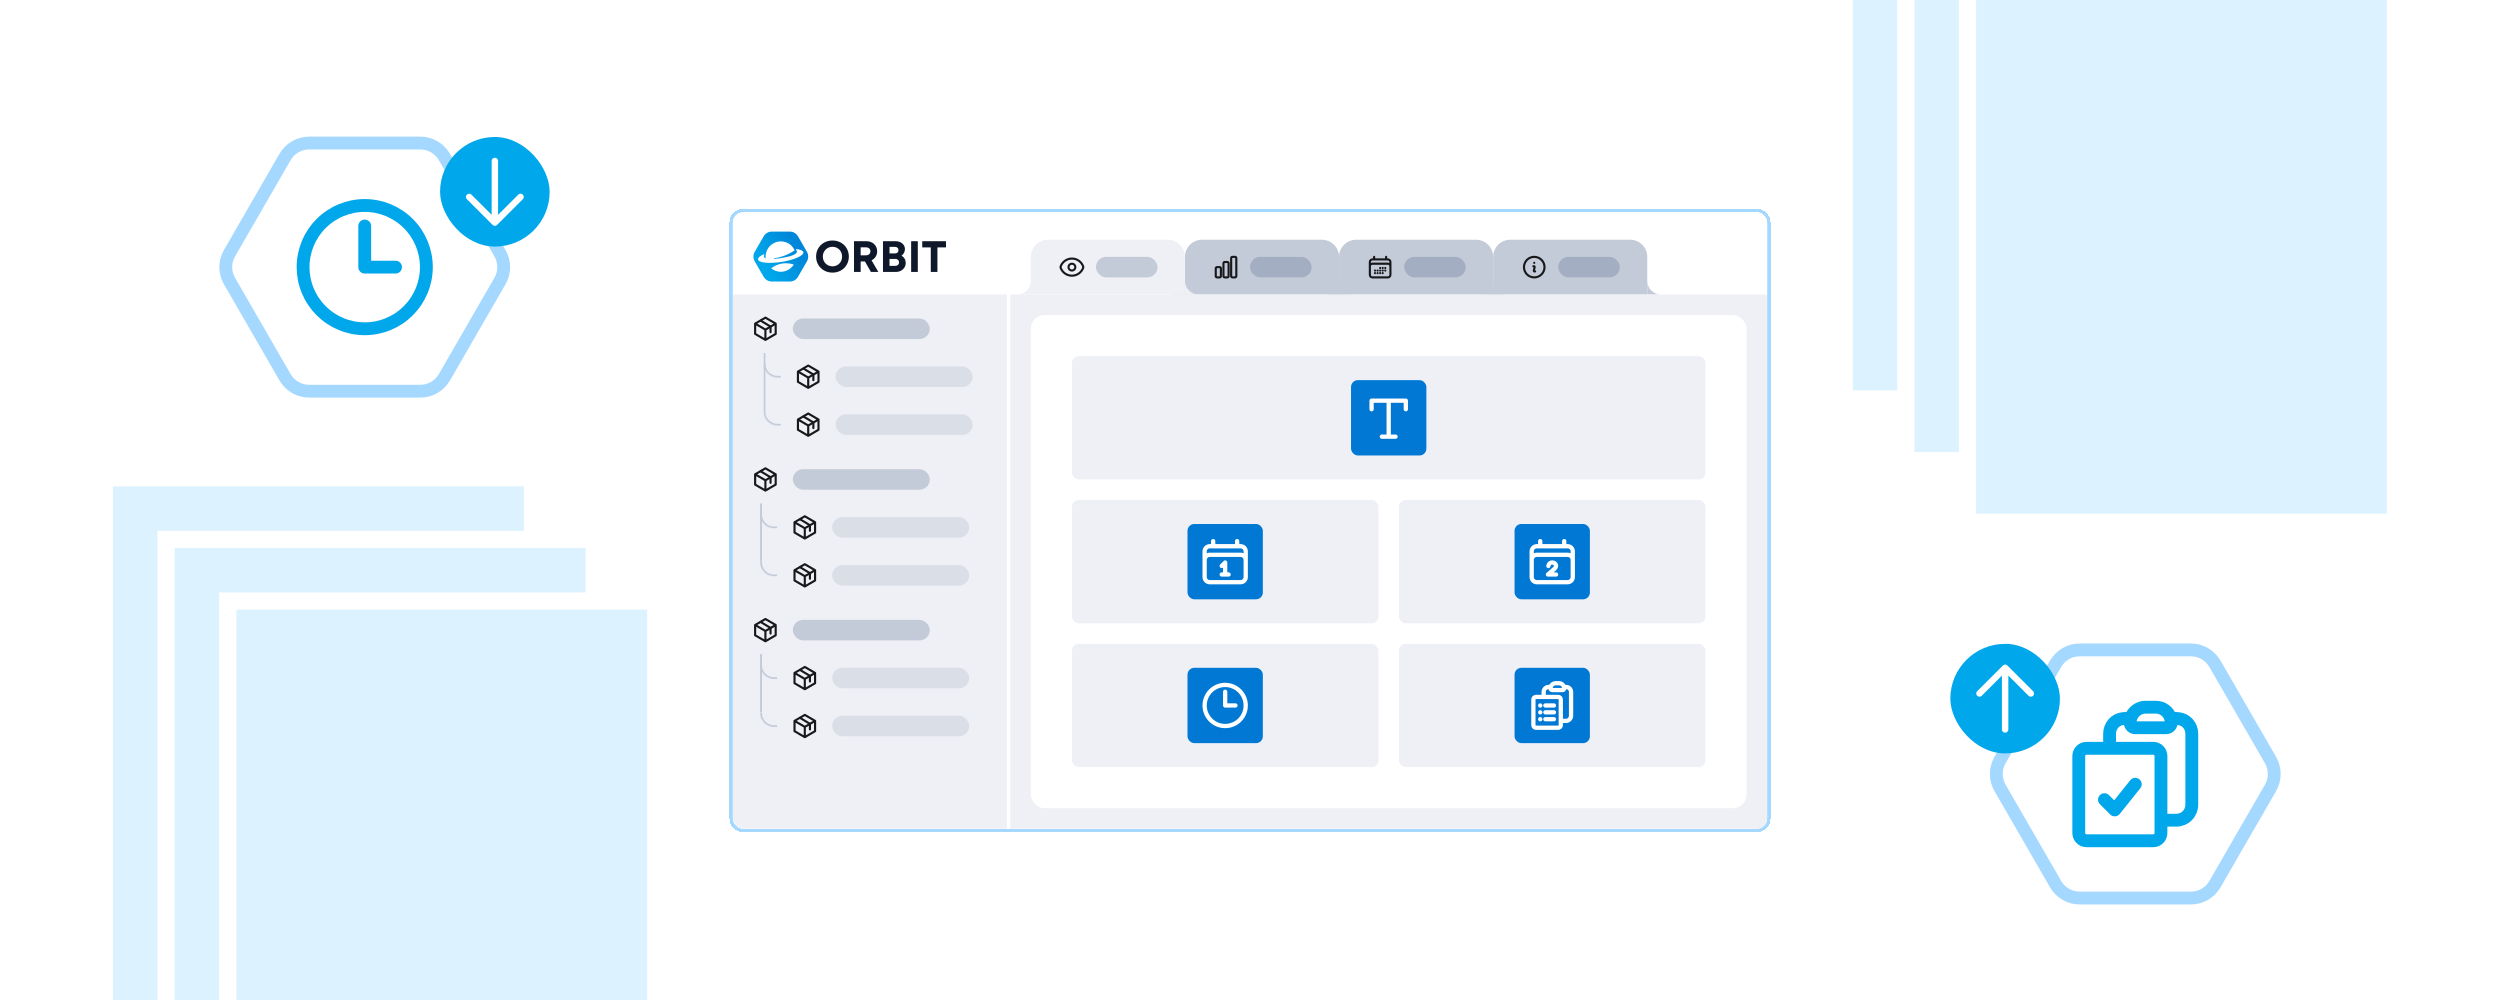 <svg xmlns="http://www.w3.org/2000/svg" fill="none" viewBox="0 0 2920 1168" height="1168" width="2920">
<g clip-path="url(#clip0_4548_14494)">
<rect fill="white" height="1168" width="2920"></rect>
<rect fill="#DDF2FF" transform="translate(2164 -144)" height="600" width="480"></rect>
<rect fill="#DDF2FF" height="620" width="500" y="-82" x="2226"></rect>
<rect stroke-width="20" stroke="white" height="620" width="500" y="-82" x="2226"></rect>
<rect fill="#DDF2FF" height="620" width="500" y="-10" x="2298"></rect>
<rect stroke-width="20" stroke="white" height="620" width="500" y="-10" x="2298"></rect>
<rect fill="#DDF2FF" transform="translate(132 568)" height="600" width="480"></rect>
<rect fill="#DDF2FF" height="620" width="500" y="630" x="194"></rect>
<rect stroke-width="20" stroke="white" height="620" width="500" y="630" x="194"></rect>
<rect fill="#DDF2FF" height="620" width="500" y="702" x="266"></rect>
<rect stroke-width="20" stroke="white" height="620" width="500" y="702" x="266"></rect>
<g filter="url(#filter0_d_4548_14494)">
<path shape-rendering="crispEdges" fill="white" d="M852 236C852 227.163 859.163 220 868 220H2052C2060.84 220 2068 227.163 2068 236V932C2068 940.837 2060.84 948 2052 948H868C859.163 948 852 940.837 852 932V236Z"></path>
<path shape-rendering="crispEdges" stroke-width="4" stroke="#A5D8FF" d="M868 222H2052C2059.73 222 2066 228.268 2066 236V932C2066 939.732 2059.73 946 2052 946H868C860.268 946 854 939.732 854 932V236C854 228.268 860.268 222 868 222Z"></path>
<g clip-path="url(#clip1_4548_14494)">
<rect fill="white" rx="12" height="720" width="1208" y="224" x="856"></rect>
<g clip-path="url(#clip2_4548_14494)">
<rect fill="white" transform="translate(856 224)" height="96" width="272"></rect>
<path fill="#0F172A" d="M953.195 275.67C953.195 265.009 961.399 256.932 972.355 256.932C983.312 256.932 991.431 264.966 991.431 275.67C991.431 286.373 983.27 294.408 972.355 294.408C961.441 294.408 953.195 286.331 953.195 275.67ZM983.562 275.673C983.562 269.158 978.754 264.268 972.355 264.268C965.957 264.268 961.065 269.209 961.065 275.673C961.065 282.137 965.957 287.078 972.355 287.078C978.754 287.078 983.562 282.185 983.562 275.673Z"></path>
<path fill="#0F172A" d="M1010.23 281.371H1005.24V293.626H997.476V257.721H1011.97C1019.16 257.721 1024.52 262.671 1024.52 269.599C1024.52 274.297 1021.95 278.134 1017.98 280.053L1025.92 293.629H1017.24L1010.23 281.374V281.371ZM1005.24 274.193H1011.46C1014.71 274.193 1016.65 272.239 1016.65 269.544C1016.65 266.85 1014.71 264.895 1011.46 264.895H1005.24V274.193Z"></path>
<path fill="#0F172A" d="M1052.92 274.686C1056.1 276.348 1057.89 279.465 1057.89 283.263C1057.89 289.022 1052.83 293.626 1046.59 293.626H1031.33V257.721H1046.18C1052.37 257.721 1056.97 261.672 1056.97 266.953C1056.97 270.041 1055.45 272.917 1052.92 274.69L1052.92 274.686ZM1045.86 286.497C1048.42 286.497 1050.1 284.809 1050.1 282.448C1050.1 280.088 1048.42 278.442 1045.86 278.442H1038.96V286.497H1045.86H1045.86ZM1049.44 268.164C1049.44 265.911 1047.88 264.337 1045.44 264.337H1038.96V271.995H1045.44C1047.89 271.995 1049.44 270.411 1049.44 268.168V268.164Z"></path>
<path fill="#0F172A" d="M1064.21 257.717H1071.98V293.622H1064.21V257.717Z"></path>
<path fill="#0F172A" d="M1104.91 264.927H1094.92V293.625H1087.15V264.927H1077.17V257.717H1104.91V264.927H1104.91Z"></path>
<path fill="url(#paint0_linear_4548_14494)" d="M932.104 252.114L937.278 261.077L942.453 270.04C944.521 273.621 944.521 277.718 942.453 281.299L937.278 290.262L932.104 299.225C930.036 302.806 926.487 304.854 922.352 304.854H912.002H901.653C897.517 304.854 893.968 302.806 891.9 299.225L886.726 290.262L881.551 281.299C879.483 277.718 879.483 273.621 881.551 270.04L886.726 261.077L891.9 252.114C893.968 248.533 897.517 246.484 901.653 246.484H912.002H922.352C926.487 246.484 930.036 248.533 932.104 252.114Z" clip-rule="evenodd" fill-rule="evenodd"></path>
<path fill="white" d="M938.353 270.641C938.054 268.755 935.003 267.479 930.273 266.931C929.718 266.866 929.438 267.557 929.867 267.915C930.364 268.327 930.675 268.833 930.769 269.444C931.37 273.226 922.926 275.771 912.281 277.456C909.437 277.907 906.72 278.251 904.259 278.439C904.048 278.456 903.863 278.306 903.831 278.098C903.795 277.874 903.951 277.667 904.175 277.637C912.794 276.472 921.03 273.284 928.188 268.382C926.286 264.158 922.744 260.662 917.992 258.954C909.226 255.802 899.393 260.071 895.699 268.622C894.403 271.622 894.004 274.771 894.368 277.784C893.144 277.293 892.384 276.566 892.225 275.55C892.128 274.94 892.267 274.365 892.611 273.816C892.91 273.346 892.426 272.774 891.92 273.005C887.592 274.988 885.083 277.144 885.382 279.03C885.998 282.929 898.357 284.211 912.982 281.897C927.611 279.579 938.966 274.54 938.35 270.641H938.353Z" clip-rule="evenodd" fill-rule="evenodd"></path>
<path fill="white" d="M926.825 285.458C926.991 285.204 926.867 284.86 926.578 284.769C923.884 283.932 921.017 283.48 918.044 283.48C911.723 283.48 905.879 285.522 901.136 288.98C900.893 289.158 900.886 289.525 901.123 289.71C904.13 292.044 907.905 293.434 912.002 293.434C918.196 293.434 923.647 290.262 926.825 285.458Z" clip-rule="evenodd" fill-rule="evenodd"></path>
</g>
<rect fill="#EEF0F5" transform="translate(856 320)" height="624" width="320"></rect>
<path stroke-linejoin="round" stroke-linecap="round" stroke-width="2.5" stroke="#18181B" d="M888.5 350.5L900 357.461V363.961"></path>
<path stroke-linejoin="round" stroke-linecap="round" stroke-width="2.5" stroke="#18181B" d="M906 354L894 347L882 354M906 354L894 361M906 354V366L894 373M882 354L894 361M882 354V366L894 373M894 361V373"></path>
<rect fill="#C4CBD8" rx="12" height="24" width="160" y="348" x="926"></rect>
<mask fill="white" id="path-19-inside-1_4548_14494">
<path d="M912 400H892V401C892 409.837 899.163 417 908 417H912V400Z"></path>
</mask>
<path mask="url(#path-19-inside-1_4548_14494)" fill="#C4CBD8" d="M912 400H892H912ZM890 401C890 410.941 898.059 419 908 419H912V415H908C900.268 415 894 408.732 894 401H890ZM912 417V400V417ZM890 400V401C890 410.941 898.059 419 908 419V415C900.268 415 894 408.732 894 401V400H890Z"></path>
<path stroke-linejoin="round" stroke-linecap="round" stroke-width="2.5" stroke="#18181B" d="M938.5 406.5L950 413.461V419.961"></path>
<path stroke-linejoin="round" stroke-linecap="round" stroke-width="2.5" stroke="#18181B" d="M956 410L944 403L932 410M956 410L944 417M956 410V422L944 429M932 410L944 417M932 410V422L944 429M944 417V429"></path>
<rect fill="#D9DEE7" rx="12" height="24" width="160" y="404" x="976"></rect>
<mask fill="white" id="path-24-inside-2_4548_14494">
<path d="M912 456H892V457C892 465.837 899.163 473 908 473H912V456Z"></path>
</mask>
<path mask="url(#path-24-inside-2_4548_14494)" fill="#C4CBD8" d="M912 456H892H912ZM890 457C890 466.941 898.059 475 908 475H912V471H908C900.268 471 894 464.732 894 457H890ZM912 473V456V473ZM890 456V457C890 466.941 898.059 475 908 475V471C900.268 471 894 464.732 894 457V456H890Z"></path>
<mask fill="white" id="path-26-inside-3_4548_14494">
<path d="M892 388H908V456H892V388Z"></path>
</mask>
<path mask="url(#path-26-inside-3_4548_14494)" fill="#C4CBD8" d="M894 456V388H890V456H894Z"></path>
<path stroke-linejoin="round" stroke-linecap="round" stroke-width="2.5" stroke="#18181B" d="M938.5 462.5L950 469.461V475.961"></path>
<path stroke-linejoin="round" stroke-linecap="round" stroke-width="2.5" stroke="#18181B" d="M956 466L944 459L932 466M956 466L944 473M956 466V478L944 485M932 466L944 473M932 466V478L944 485M944 473V485"></path>
<rect fill="#D9DEE7" rx="12" height="24" width="160" y="460" x="976"></rect>
<mask fill="white" id="path-31-inside-4_4548_14494">
<path d="M888 564H904V632H888V564Z"></path>
</mask>
<path mask="url(#path-31-inside-4_4548_14494)" fill="#C4CBD8" d="M890 632V564H886V632H890Z"></path>
<path stroke-linejoin="round" stroke-linecap="round" stroke-width="2.5" stroke="#18181B" d="M888.5 526.5L900 533.461V539.961"></path>
<path stroke-linejoin="round" stroke-linecap="round" stroke-width="2.5" stroke="#18181B" d="M906 530L894 523L882 530M906 530L894 537M906 530V542L894 549M882 530L894 537M882 530V542L894 549M894 537V549"></path>
<rect fill="#C4CBD8" rx="12" height="24" width="160" y="524" x="926"></rect>
<mask fill="white" id="path-36-inside-5_4548_14494">
<path d="M908 576H888V577C888 585.837 895.163 593 904 593H908V576Z"></path>
</mask>
<path mask="url(#path-36-inside-5_4548_14494)" fill="#C4CBD8" d="M908 576H888H908ZM886 577C886 586.941 894.059 595 904 595H908V591H904C896.268 591 890 584.732 890 577H886ZM908 593V576V593ZM886 576V577C886 586.941 894.059 595 904 595V591C896.268 591 890 584.732 890 577V576H886Z"></path>
<path stroke-linejoin="round" stroke-linecap="round" stroke-width="2.5" stroke="#18181B" d="M934.5 582.5L946 589.461V595.961"></path>
<path stroke-linejoin="round" stroke-linecap="round" stroke-width="2.5" stroke="#18181B" d="M952 586L940 579L928 586M952 586L940 593M952 586V598L940 605M928 586L940 593M928 586V598L940 605M940 593V605"></path>
<rect fill="#D9DEE7" rx="12" height="24" width="160" y="580" x="972"></rect>
<mask fill="white" id="path-41-inside-6_4548_14494">
<path d="M908 632H888V633C888 641.837 895.163 649 904 649H908V632Z"></path>
</mask>
<path mask="url(#path-41-inside-6_4548_14494)" fill="#C4CBD8" d="M908 632H888H908ZM886 633C886 642.941 894.059 651 904 651H908V647H904C896.268 647 890 640.732 890 633H886ZM908 649V632V649ZM886 632V633C886 642.941 894.059 651 904 651V647C896.268 647 890 640.732 890 633V632H886Z"></path>
<mask fill="white" id="path-43-inside-7_4548_14494">
<path d="M888 564H904V632H888V564Z"></path>
</mask>
<path mask="url(#path-43-inside-7_4548_14494)" fill="#C4CBD8" d="M890 632V564H886V632H890Z"></path>
<path stroke-linejoin="round" stroke-linecap="round" stroke-width="2.5" stroke="#18181B" d="M934.5 638.5L946 645.461V651.961"></path>
<path stroke-linejoin="round" stroke-linecap="round" stroke-width="2.5" stroke="#18181B" d="M952 642L940 635L928 642M952 642L940 649M952 642V654L940 661M928 642L940 649M928 642V654L940 661M940 649V661"></path>
<rect fill="#D9DEE7" rx="12" height="24" width="160" y="636" x="972"></rect>
<mask fill="white" id="path-48-inside-8_4548_14494">
<path d="M888 740H904V808H888V740Z"></path>
</mask>
<path mask="url(#path-48-inside-8_4548_14494)" fill="#C4CBD8" d="M890 808V740H886V808H890Z"></path>
<path stroke-linejoin="round" stroke-linecap="round" stroke-width="2.5" stroke="#18181B" d="M888.5 702.5L900 709.461V715.961"></path>
<path stroke-linejoin="round" stroke-linecap="round" stroke-width="2.5" stroke="#18181B" d="M906 706L894 699L882 706M906 706L894 713M906 706V718L894 725M882 706L894 713M882 706V718L894 725M894 713V725"></path>
<rect fill="#C4CBD8" rx="12" height="24" width="160" y="700" x="926"></rect>
<mask fill="white" id="path-53-inside-9_4548_14494">
<path d="M908 752H888V753C888 761.837 895.163 769 904 769H908V752Z"></path>
</mask>
<path mask="url(#path-53-inside-9_4548_14494)" fill="#C4CBD8" d="M908 752H888H908ZM886 753C886 762.941 894.059 771 904 771H908V767H904C896.268 767 890 760.732 890 753H886ZM908 769V752V769ZM886 752V753C886 762.941 894.059 771 904 771V767C896.268 767 890 760.732 890 753V752H886Z"></path>
<path stroke-linejoin="round" stroke-linecap="round" stroke-width="2.5" stroke="#18181B" d="M934.5 758.5L946 765.461V771.961"></path>
<path stroke-linejoin="round" stroke-linecap="round" stroke-width="2.5" stroke="#18181B" d="M952 762L940 755L928 762M952 762L940 769M952 762V774L940 781M928 762L940 769M928 762V774L940 781M940 769V781"></path>
<rect fill="#D9DEE7" rx="12" height="24" width="160" y="756" x="972"></rect>
<mask fill="white" id="path-58-inside-10_4548_14494">
<path d="M908 808H888V809C888 817.837 895.163 825 904 825H908V808Z"></path>
</mask>
<path mask="url(#path-58-inside-10_4548_14494)" fill="#C4CBD8" d="M908 808H888H908ZM886 809C886 818.941 894.059 827 904 827H908V823H904C896.268 823 890 816.732 890 809H886ZM908 825V808V825ZM886 808V809C886 818.941 894.059 827 904 827V823C896.268 823 890 816.732 890 809V808H886Z"></path>
<mask fill="white" id="path-60-inside-11_4548_14494">
<path d="M888 740H904V808H888V740Z"></path>
</mask>
<path mask="url(#path-60-inside-11_4548_14494)" fill="#C4CBD8" d="M890 808V740H886V808H890Z"></path>
<path stroke-linejoin="round" stroke-linecap="round" stroke-width="2.5" stroke="#18181B" d="M934.5 814.5L946 821.461V827.961"></path>
<path stroke-linejoin="round" stroke-linecap="round" stroke-width="2.5" stroke="#18181B" d="M952 818L940 811L928 818M952 818L940 825M952 818V830L940 837M928 818L940 825M928 818V830L940 837M940 825V837"></path>
<rect fill="#D9DEE7" rx="12" height="24" width="160" y="812" x="972"></rect>
<rect fill="white" transform="translate(1180 224)" height="96" width="884"></rect>
<path fill="#C4CBD8" d="M1744 320V304C1744 312.837 1736.84 320 1728 320H1744Z" clip-rule="evenodd" fill-rule="evenodd"></path>
<path fill="#C4CBD8" d="M1744 276C1744 264.954 1752.95 256 1764 256H1904C1915.05 256 1924 264.954 1924 276V320H1744V276Z"></path>
<path stroke-linejoin="round" stroke-linecap="round" stroke-width="2.5" stroke="#18181B" d="M1791 287L1791.05 286.973C1791.23 286.888 1791.42 286.853 1791.61 286.874C1791.8 286.894 1791.98 286.968 1792.13 287.088C1792.28 287.207 1792.39 287.367 1792.45 287.548C1792.51 287.729 1792.52 287.924 1792.47 288.109L1791.53 291.891C1791.48 292.076 1791.49 292.271 1791.55 292.453C1791.61 292.634 1791.72 292.794 1791.87 292.914C1792.02 293.033 1792.2 293.108 1792.39 293.128C1792.58 293.148 1792.77 293.114 1792.95 293.028L1793 293M1804 288C1804 289.576 1803.69 291.136 1803.09 292.592C1802.48 294.048 1801.6 295.371 1800.49 296.485C1799.37 297.6 1798.05 298.483 1796.59 299.087C1795.14 299.69 1793.58 300 1792 300C1790.42 300 1788.86 299.69 1787.41 299.087C1785.95 298.483 1784.63 297.6 1783.51 296.485C1782.4 295.371 1781.52 294.048 1780.91 292.592C1780.31 291.136 1780 289.576 1780 288C1780 284.817 1781.26 281.765 1783.51 279.515C1785.77 277.264 1788.82 276 1792 276C1795.18 276 1798.23 277.264 1800.49 279.515C1802.74 281.765 1804 284.817 1804 288ZM1792 283H1792.01V283.011H1792V283Z"></path>
<rect fill="#A4AEC3" rx="12" height="24" width="72" y="276" x="1820"></rect>
<path fill="#C4CBD8" d="M1924 320V304C1924 312.837 1931.16 320 1940 320H1924Z" clip-rule="evenodd" fill-rule="evenodd"></path>
<path fill="#C4CBD8" d="M1564 320V304C1564 312.837 1556.84 320 1548 320H1564Z" clip-rule="evenodd" fill-rule="evenodd"></path>
<path fill="#C4CBD8" d="M1564 276C1564 264.954 1572.95 256 1584 256H1724C1735.05 256 1744 264.954 1744 276V320H1564V276Z"></path>
<path stroke-linejoin="round" stroke-linecap="round" stroke-width="2.5" stroke="#18181B" d="M1605 276V279M1619 276V279M1600 297V282C1600 281.204 1600.32 280.441 1600.88 279.879C1601.44 279.316 1602.2 279 1603 279H1621C1621.8 279 1622.56 279.316 1623.12 279.879C1623.68 280.441 1624 281.204 1624 282V297M1600 297C1600 297.796 1600.32 298.559 1600.88 299.121C1601.44 299.684 1602.2 300 1603 300H1621C1621.8 300 1622.56 299.684 1623.12 299.121C1623.68 298.559 1624 297.796 1624 297M1600 297V287C1600 286.204 1600.32 285.441 1600.88 284.879C1601.44 284.316 1602.2 284 1603 284H1621C1621.8 284 1622.56 284.316 1623.12 284.879C1623.68 285.441 1624 286.204 1624 287V297M1612 289H1612.01V289.011H1612V289ZM1612 292H1612.01V292.011H1612V292ZM1612 295H1612.01V295.011H1612V295ZM1609 292H1609.01V292.011H1609V292ZM1609 295H1609.01V295.011H1609V295ZM1606 292H1606.01V292.011H1606V292ZM1606 295H1606.01V295.011H1606V295ZM1615 289H1615.01V289.011H1615V289ZM1615 292H1615.01V292.011H1615V292ZM1615 295H1615.01V295.011H1615V295ZM1618 289H1618.01V289.011H1618V289ZM1618 292H1618.01V292.011H1618V292Z"></path>
<rect fill="#A4AEC3" rx="12" height="24" width="72" y="276" x="1640"></rect>
<path fill="#C4CBD8" d="M1744 320V304C1744 312.837 1751.16 320 1760 320H1744Z" clip-rule="evenodd" fill-rule="evenodd"></path>
<path fill="#C4CBD8" d="M1384 320V304C1384 312.837 1376.84 320 1368 320H1384Z" clip-rule="evenodd" fill-rule="evenodd"></path>
<path fill="#C4CBD8" d="M1384 276C1384 264.954 1392.95 256 1404 256H1544C1555.05 256 1564 264.954 1564 276V320H1384V276Z"></path>
<path stroke-linejoin="round" stroke-linecap="round" stroke-width="2.5" stroke="#18181B" d="M1420 289.5C1420 288.672 1420.67 288 1421.5 288H1424.5C1425.33 288 1426 288.672 1426 289.5V298.5C1426 299.328 1425.33 300 1424.5 300H1421.5C1421.1 300 1420.72 299.842 1420.44 299.561C1420.16 299.279 1420 298.898 1420 298.5V289.5ZM1429 283.5C1429 282.672 1429.67 282 1430.5 282H1433.5C1434.33 282 1435 282.672 1435 283.5V298.5C1435 299.328 1434.33 300 1433.5 300H1430.5C1430.1 300 1429.72 299.842 1429.44 299.561C1429.16 299.279 1429 298.898 1429 298.5V283.5ZM1438 277.5C1438 276.672 1438.67 276 1439.5 276H1442.5C1443.33 276 1444 276.672 1444 277.5V298.5C1444 299.328 1443.33 300 1442.5 300H1439.5C1439.1 300 1438.72 299.842 1438.44 299.561C1438.16 299.279 1438 298.898 1438 298.5V277.5Z"></path>
<rect fill="#A4AEC3" rx="12" height="24" width="72" y="276" x="1460"></rect>
<path fill="#C4CBD8" d="M1564 320V304C1564 312.837 1571.16 320 1580 320H1564Z" clip-rule="evenodd" fill-rule="evenodd"></path>
<path fill="#EEF0F5" d="M1204 320V304C1204 312.837 1196.84 320 1188 320H1204Z" clip-rule="evenodd" fill-rule="evenodd"></path>
<path fill="#EEF0F5" d="M1204 276C1204 264.954 1212.95 256 1224 256H1364C1375.05 256 1384 264.954 1384 276V320H1204V276Z"></path>
<path stroke-linejoin="round" stroke-linecap="round" stroke-width="2.5" stroke="#18181B" d="M1238.71 288.429C1238.62 288.153 1238.62 287.854 1238.71 287.577C1240.56 282.013 1245.81 278 1252 278C1258.18 278 1263.43 282.009 1265.28 287.571C1265.38 287.847 1265.38 288.145 1265.28 288.423C1263.44 293.987 1258.19 298 1252 298C1245.82 298 1240.57 293.991 1238.71 288.429Z"></path>
<path stroke-linejoin="round" stroke-linecap="round" stroke-width="2.5" stroke="#18181B" d="M1256 288C1256 289.061 1255.58 290.078 1254.83 290.828C1254.08 291.579 1253.06 292 1252 292C1250.94 292 1249.92 291.579 1249.17 290.828C1248.42 290.078 1248 289.061 1248 288C1248 286.939 1248.42 285.922 1249.17 285.172C1249.92 284.421 1250.94 284 1252 284C1253.06 284 1254.08 284.421 1254.83 285.172C1255.58 285.922 1256 286.939 1256 288Z"></path>
<rect fill="#C4CBD8" rx="12" height="24" width="72" y="276" x="1280"></rect>
<path fill="#EEF0F5" d="M1384 320V304C1384 312.837 1391.16 320 1400 320H1384Z" clip-rule="evenodd" fill-rule="evenodd"></path>
<rect fill="#EEF0F5" transform="translate(1180 320)" height="624" width="884"></rect>
<rect fill="white" rx="14" height="572" width="832" y="346" x="1206"></rect>
<rect stroke-width="4" stroke="white" rx="14" height="572" width="832" y="346" x="1206"></rect>
<rect fill="#EEF0F5" rx="8" height="144" width="740" y="392" x="1252"></rect>
<rect fill="#0078D4" rx="8" height="88" width="88" y="420" x="1578"></rect>
<path stroke-linejoin="round" stroke-linecap="round" stroke-width="5" stroke="white" d="M1602 454V444H1622M1642 454V444H1622M1622 444V486M1622 486H1630M1622 486H1614"></path>
<rect fill="#EEF0F5" rx="8" height="144" width="358" y="728" x="1252"></rect>
<rect fill="#0078D4" rx="8" height="88" width="88" y="756" x="1387"></rect>
<path stroke-linejoin="round" stroke-linecap="round" stroke-width="5" stroke="white" d="M1431 784V800H1443M1455 800C1455 803.152 1454.38 806.273 1453.17 809.184C1451.97 812.096 1450.2 814.742 1447.97 816.971C1445.74 819.199 1443.1 820.967 1440.18 822.173C1437.27 823.379 1434.15 824 1431 824C1427.85 824 1424.73 823.379 1421.82 822.173C1418.9 820.967 1416.26 819.199 1414.03 816.971C1411.8 814.742 1410.03 812.096 1408.83 809.184C1407.62 806.273 1407 803.152 1407 800C1407 793.635 1409.53 787.53 1414.03 783.029C1418.53 778.529 1424.63 776 1431 776C1437.36 776 1443.47 778.529 1447.97 783.029C1452.47 787.53 1455 793.635 1455 800Z"></path>
<rect fill="#EEF0F5" rx="8" height="144" width="358" y="728" x="1634"></rect>
<rect fill="#0078D4" rx="8" height="88" width="88" y="756" x="1769"></rect>
<path stroke-linejoin="round" stroke-linecap="round" stroke-width="5" stroke="white" d="M1805 800H1815M1805 808H1815M1805 816H1815M1823 818H1829C1830.59 818 1832.12 817.368 1833.24 816.243C1834.37 815.117 1835 813.591 1835 812V784.288C1835 781.261 1832.75 778.693 1829.73 778.443C1828.73 778.36 1827.74 778.289 1826.74 778.229M1826.74 778.229C1826.91 778.803 1827 779.4 1827 780C1827 780.53 1826.79 781.039 1826.41 781.414C1826.04 781.789 1825.53 782 1825 782H1813C1811.9 782 1811 781.104 1811 780C1811 779.384 1811.09 778.789 1811.27 778.229M1826.74 778.229C1825.98 775.781 1823.7 774 1821 774H1817C1815.72 774 1814.47 774.411 1813.44 775.172C1812.41 775.933 1811.65 777.005 1811.27 778.229M1811.27 778.229C1810.26 778.291 1809.27 778.363 1808.27 778.443C1805.25 778.693 1803 781.261 1803 784.288V790M1803 790H1794C1792.34 790 1791 791.344 1791 793V823C1791 824.656 1792.34 826 1794 826H1820C1821.66 826 1823 824.656 1823 823V793C1823 791.344 1821.66 790 1820 790H1803ZM1799 800H1799.02V800.021H1799V800ZM1799 808H1799.02V808.021H1799V808ZM1799 816H1799.02V816.021H1799V816Z"></path>
<rect fill="#EEF0F5" rx="8" height="144" width="358" y="560" x="1252"></rect>
<rect fill="#0078D4" rx="8" height="88" width="88" y="588" x="1387"></rect>
<path stroke-linejoin="round" stroke-linecap="round" stroke-width="5" stroke="white" d="M1417 608V614M1445 608V614M1407 650V620C1407 618.409 1407.63 616.883 1408.76 615.757C1409.88 614.632 1411.41 614 1413 614H1449C1450.59 614 1452.12 614.632 1453.24 615.757C1454.37 616.883 1455 618.409 1455 620V650M1407 650C1407 651.591 1407.63 653.117 1408.76 654.243C1409.88 655.368 1411.41 656 1413 656H1449C1450.59 656 1452.12 655.368 1453.24 654.243C1454.37 653.117 1455 651.591 1455 650M1407 650V630C1407 628.409 1407.63 626.883 1408.76 625.757C1409.88 624.632 1411.41 624 1413 624H1449C1450.59 624 1452.12 624.632 1453.24 625.757C1454.37 626.883 1455 628.409 1455 630V650"></path>
<path stroke-linejoin="round" stroke-linecap="round" stroke-width="5" stroke="white" d="M1427 637L1431 633V647H1435H1427"></path>
<rect fill="#EEF0F5" rx="8" height="144" width="358" y="560" x="1634"></rect>
<rect fill="#0078D4" rx="8" height="88" width="88" y="588" x="1769"></rect>
<path stroke-linejoin="round" stroke-linecap="round" stroke-width="5" stroke="white" d="M1799 608V614M1827 608V614M1789 650V620C1789 618.409 1789.63 616.883 1790.76 615.757C1791.88 614.632 1793.41 614 1795 614H1831C1832.59 614 1834.12 614.632 1835.24 615.757C1836.37 616.883 1837 618.409 1837 620V650M1789 650C1789 651.591 1789.63 653.117 1790.76 654.243C1791.88 655.368 1793.41 656 1795 656H1831C1832.59 656 1834.12 655.368 1835.24 654.243C1836.37 653.117 1837 651.591 1837 650M1789 650V630C1789 628.409 1789.63 626.883 1790.76 625.757C1791.88 624.632 1793.41 624 1795 624H1831C1832.59 624 1834.12 624.632 1835.24 625.757C1836.37 626.883 1837 628.409 1837 630V650"></path>
<path stroke-linejoin="round" stroke-linecap="round" stroke-width="5" stroke="white" d="M1808.5 637C1808.5 637 1809 633 1813 633C1817 633 1819 637 1816 640C1814 642 1808 647 1808 647H1817.5"></path>
</g>
</g>
<g filter="url(#filter1_d_4548_14494)">
<path stroke-width="15" stroke="#A5D8FF" fill="white" d="M2336.04 863.75L2400.95 751.33C2406.75 741.274 2417.48 735.08 2429.09 735.08H2558.91C2570.52 735.08 2581.25 741.274 2587.05 751.33L2651.96 863.75C2657.76 873.806 2657.76 886.194 2651.96 896.25L2587.05 1008.67C2581.25 1018.73 2570.52 1024.92 2558.91 1024.92H2429.09C2417.48 1024.92 2406.75 1018.73 2400.95 1008.67L2336.04 896.25C2330.24 886.194 2330.24 873.806 2336.04 863.75Z"></path>
<path stroke-linejoin="round" stroke-linecap="round" stroke-width="15" stroke="#00A7EB" d="M2488.8 814.688C2488.28 816.368 2488 818.152 2488 820C2488 823.312 2490.69 826 2494 826H2530C2531.59 826 2533.12 825.368 2534.25 824.243C2535.37 823.117 2536 821.591 2536 820C2536 818.199 2535.73 816.409 2535.2 814.688M2488.8 814.688C2489.94 811.014 2492.22 807.799 2495.32 805.516C2498.41 803.233 2502.16 802.001 2506 802H2518C2526.1 802 2532.94 807.344 2535.2 814.688M2488.8 814.688C2485.79 814.872 2482.8 815.088 2479.81 815.328C2470.76 816.08 2464 823.784 2464 832.864V850M2535.2 814.688C2538.21 814.872 2541.2 815.088 2544.19 815.328C2553.24 816.08 2560 823.784 2560 832.864V916C2560 920.774 2558.11 925.352 2554.73 928.728C2551.36 932.104 2546.78 934 2542 934H2524M2464 850H2437C2432.03 850 2428 854.032 2428 859V949C2428 953.968 2432.03 958 2437 958H2515C2519.97 958 2524 953.968 2524 949V934M2464 850H2515C2519.97 850 2524 854.032 2524 859V934M2458 910L2470 922L2494 892"></path>
<rect fill="#00A7EB" rx="64" height="128" width="128" y="728" x="2278"></rect>
<path stroke-linejoin="round" stroke-linecap="round" stroke-width="7.5" stroke="white" d="M2312 786L2342 756M2342 756L2372 786M2342 756V828"></path>
</g>
<g filter="url(#filter2_d_4548_14494)">
<path stroke-width="15" stroke="#A5D8FF" fill="white" d="M268.042 271.75L332.948 159.33C338.754 149.274 349.483 143.08 361.094 143.08H490.906C502.517 143.08 513.246 149.274 519.052 159.33L583.958 271.75C589.763 281.806 589.763 294.194 583.958 304.25L519.052 416.67C513.246 426.726 502.517 432.92 490.906 432.92H361.094C349.483 432.92 338.754 426.726 332.948 416.67L268.042 304.25C262.237 294.194 262.237 281.806 268.042 271.75Z"></path>
<path stroke-linejoin="round" stroke-linecap="round" stroke-width="15" stroke="#00A7EB" d="M425.999 240V288H461.999M497.999 288C497.999 297.455 496.136 306.818 492.518 315.553C488.9 324.289 483.596 332.226 476.91 338.912C470.224 345.598 462.287 350.901 453.552 354.519C444.816 358.138 435.454 360 425.999 360C416.543 360 407.181 358.138 398.445 354.519C389.71 350.901 381.773 345.598 375.087 338.912C368.401 332.226 363.098 324.289 359.479 315.553C355.861 306.818 353.999 297.455 353.999 288C353.999 268.904 361.584 250.591 375.087 237.088C388.589 223.586 406.903 216 425.999 216C445.094 216 463.408 223.586 476.91 237.088C490.413 250.591 497.999 268.904 497.999 288Z"></path>
<rect fill="#00A7EB" rx="64" height="128" width="128" y="136" x="514"></rect>
<path stroke-linejoin="round" stroke-linecap="round" stroke-width="7.5" stroke="white" d="M608 206L578 236M578 236L548 206M578 236V164"></path>
</g>
</g>
<defs>
<filter color-interpolation-filters="sRGB" filterUnits="userSpaceOnUse" height="856" width="1344" y="180" x="788" id="filter0_d_4548_14494">
<feFlood result="BackgroundImageFix" flood-opacity="0"></feFlood>
<feColorMatrix result="hardAlpha" values="0 0 0 0 0 0 0 0 0 0 0 0 0 0 0 0 0 0 127 0" type="matrix" in="SourceAlpha"></feColorMatrix>
<feOffset dy="24"></feOffset>
<feGaussianBlur stdDeviation="32"></feGaussianBlur>
<feComposite operator="out" in2="hardAlpha"></feComposite>
<feColorMatrix values="0 0 0 0 0 0 0 0 0 0.351 0 0 0 0 0.619 0 0 0 0.3 0" type="matrix"></feColorMatrix>
<feBlend result="effect1_dropShadow_4548_14494" in2="BackgroundImageFix" mode="normal"></feBlend>
<feBlend result="shape" in2="effect1_dropShadow_4548_14494" in="SourceGraphic" mode="normal"></feBlend>
</filter>
<filter color-interpolation-filters="sRGB" filterUnits="userSpaceOnUse" height="528" width="544" y="640" x="2214" id="filter1_d_4548_14494">
<feFlood result="BackgroundImageFix" flood-opacity="0"></feFlood>
<feColorMatrix result="hardAlpha" values="0 0 0 0 0 0 0 0 0 0 0 0 0 0 0 0 0 0 127 0" type="matrix" in="SourceAlpha"></feColorMatrix>
<feOffset dy="24"></feOffset>
<feGaussianBlur stdDeviation="32"></feGaussianBlur>
<feComposite operator="out" in2="hardAlpha"></feComposite>
<feColorMatrix values="0 0 0 0 0 0 0 0 0 0.351 0 0 0 0 0.619 0 0 0 0.3 0" type="matrix"></feColorMatrix>
<feBlend result="effect1_dropShadow_4548_14494" in2="BackgroundImageFix" mode="normal"></feBlend>
<feBlend result="shape" in2="effect1_dropShadow_4548_14494" in="SourceGraphic" mode="normal"></feBlend>
</filter>
<filter color-interpolation-filters="sRGB" filterUnits="userSpaceOnUse" height="528" width="544" y="48" x="162" id="filter2_d_4548_14494">
<feFlood result="BackgroundImageFix" flood-opacity="0"></feFlood>
<feColorMatrix result="hardAlpha" values="0 0 0 0 0 0 0 0 0 0 0 0 0 0 0 0 0 0 127 0" type="matrix" in="SourceAlpha"></feColorMatrix>
<feOffset dy="24"></feOffset>
<feGaussianBlur stdDeviation="32"></feGaussianBlur>
<feComposite operator="out" in2="hardAlpha"></feComposite>
<feColorMatrix values="0 0 0 0 0 0 0 0 0 0.351 0 0 0 0 0.619 0 0 0 0.3 0" type="matrix"></feColorMatrix>
<feBlend result="effect1_dropShadow_4548_14494" in2="BackgroundImageFix" mode="normal"></feBlend>
<feBlend result="shape" in2="effect1_dropShadow_4548_14494" in="SourceGraphic" mode="normal"></feBlend>
</filter>
<linearGradient gradientUnits="userSpaceOnUse" y2="264.2" x2="930.37" y1="287.142" x1="893.634" id="paint0_linear_4548_14494">
<stop stop-color="#00A7EB"></stop>
<stop stop-color="#0087D9" offset="1"></stop>
</linearGradient>
<clipPath id="clip0_4548_14494">
<rect fill="white" height="1168" width="2920"></rect>
</clipPath>
<clipPath id="clip1_4548_14494">
<rect fill="white" rx="12" height="720" width="1208" y="224" x="856"></rect>
</clipPath>
<clipPath id="clip2_4548_14494">
<rect transform="translate(856 224)" fill="white" height="96" width="272"></rect>
</clipPath>
</defs>
</svg>
